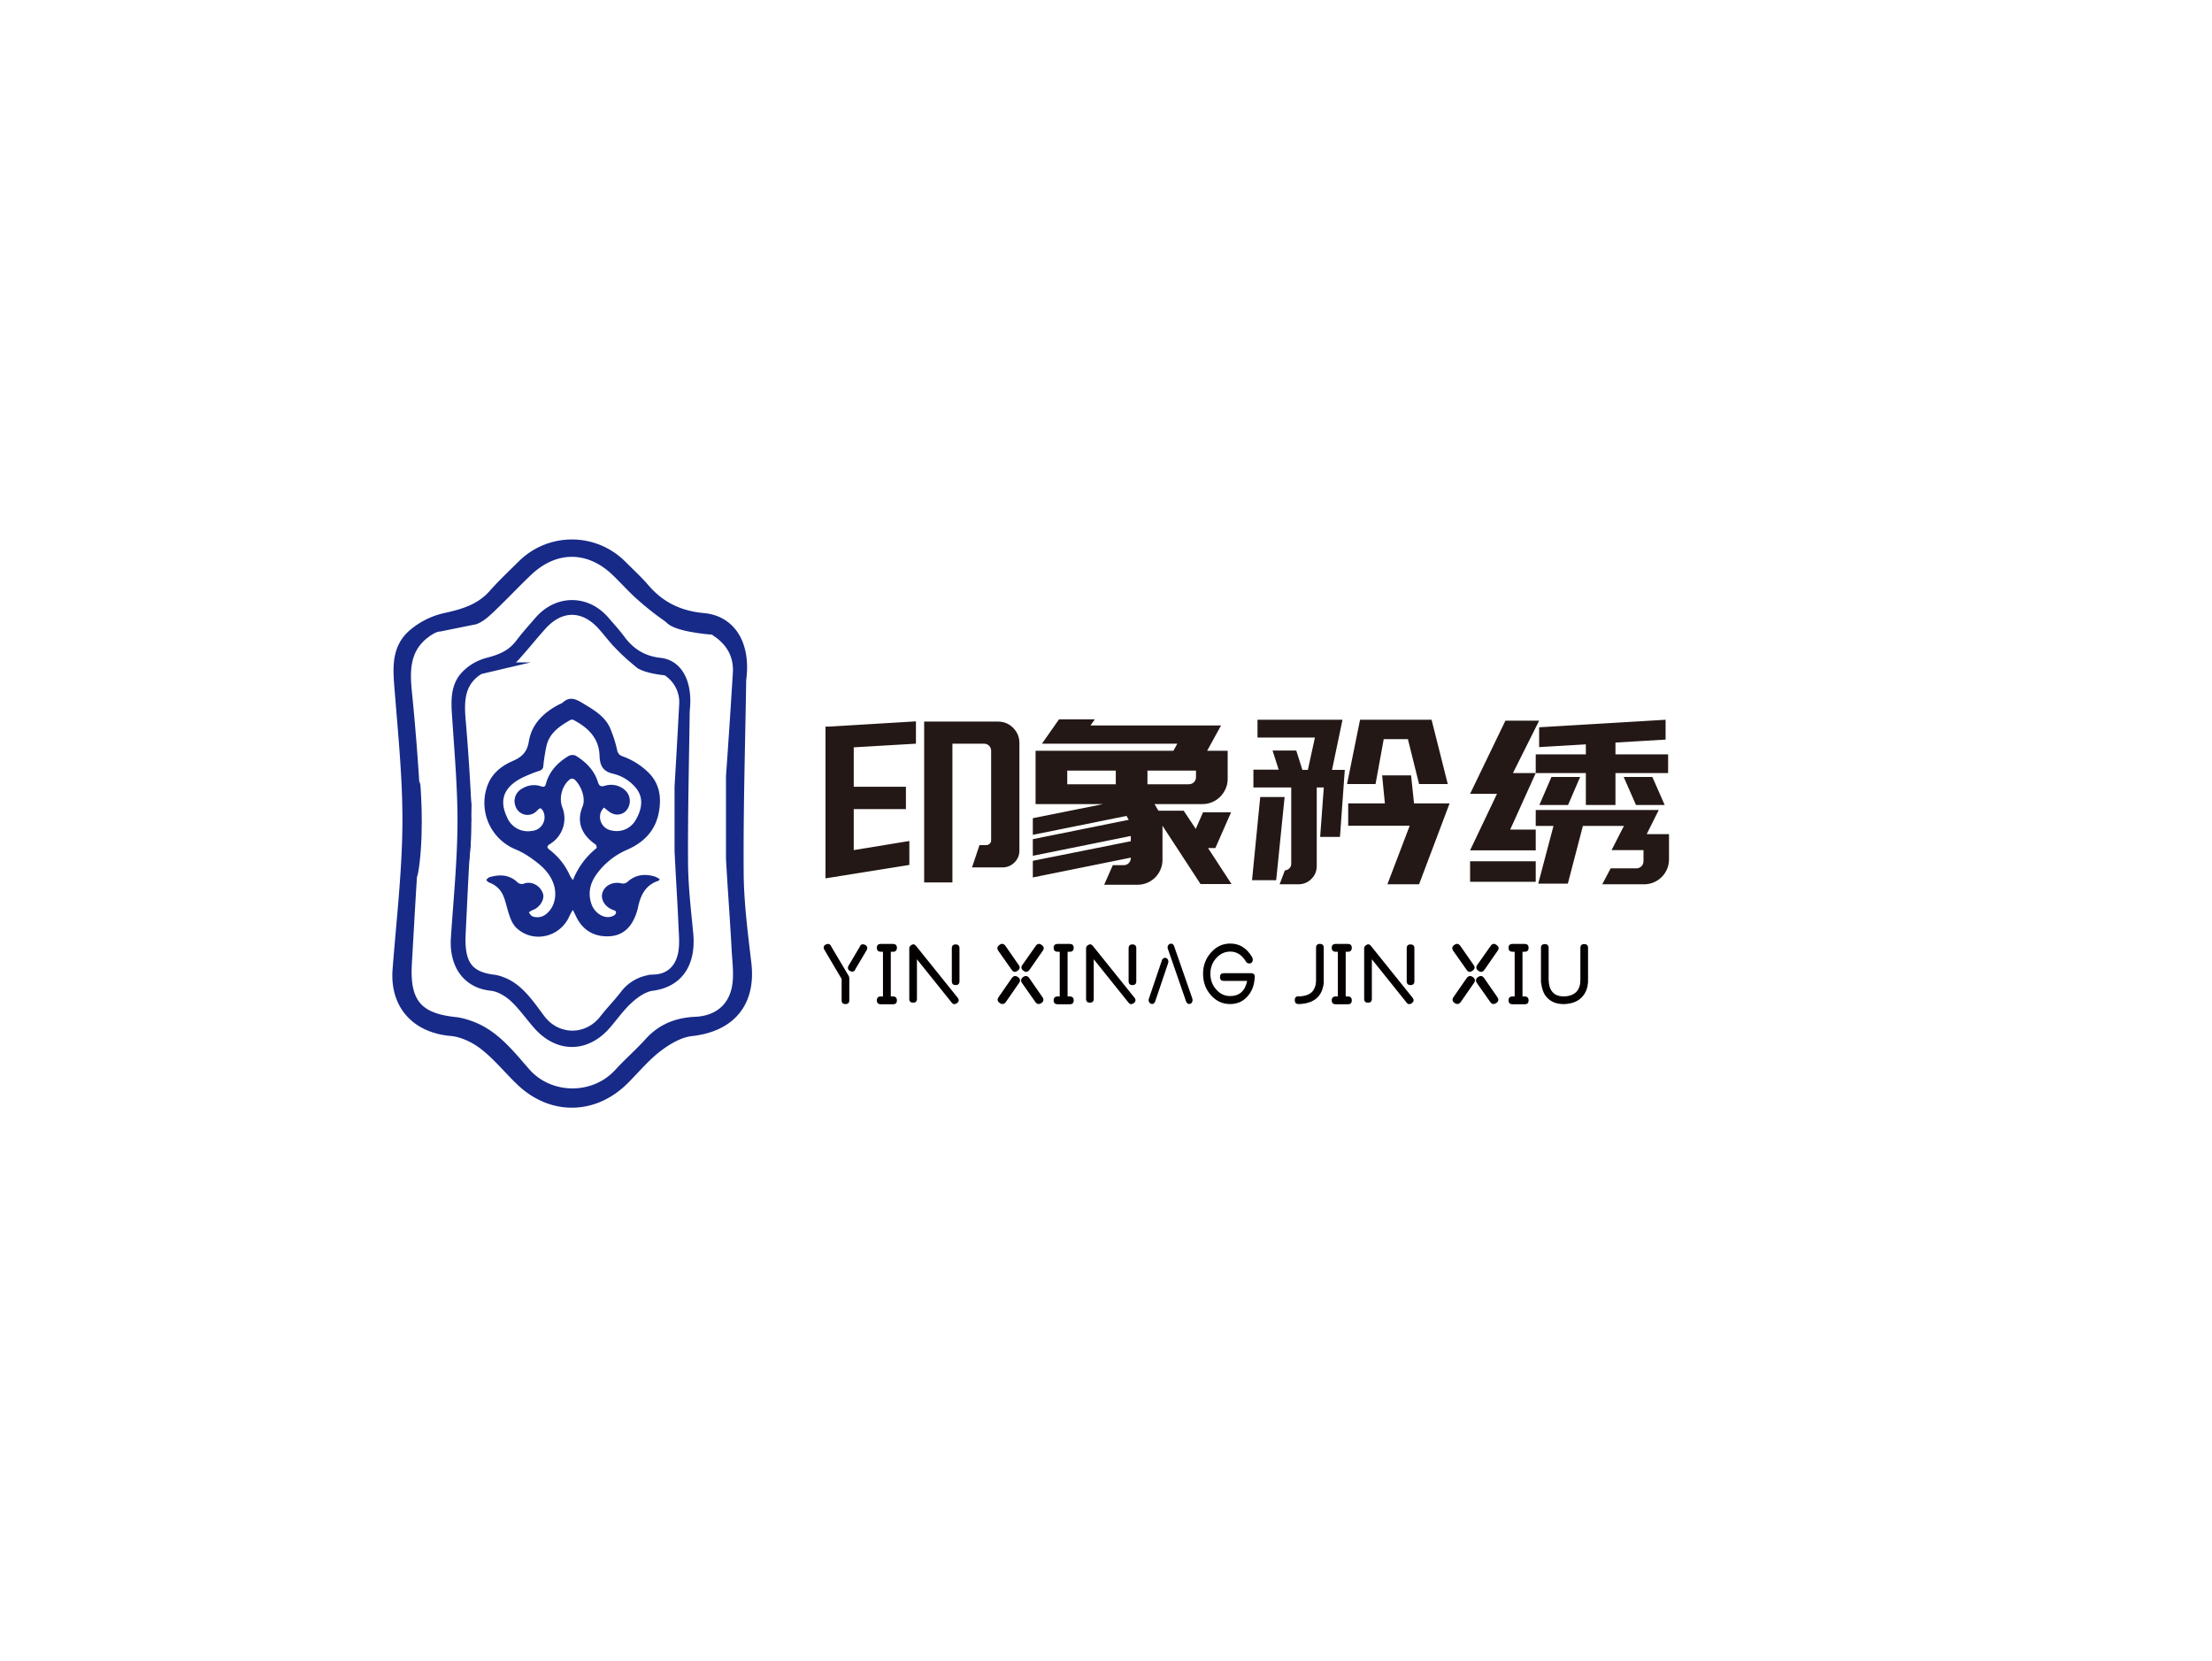 <svg id="图层_1" data-name="图层 1" xmlns="http://www.w3.org/2000/svg" viewBox="0 0 966.61 725.67"><defs><style>.cls-3,.cls-4{fill:#172a88}.cls-3{stroke:#172a88;stroke-miterlimit:10;stroke-width:2.36px}</style></defs><path transform="translate(359.93 438.7)" font-size="39.01" fill="#040000" font-family="xiaowei" d="M10.82-12.50L3.35-25.07Q2.74-26.67 1.22-26.13L1.22-26.13Q-0.38-25.60 0.15-24.00L0.15-24.00L7.85-10.97L7.85-1.68Q7.85 0 9.52 0L9.52 0Q11.20 0 11.20-1.68L11.20-1.68L11.20-11.35Q11.20-11.96 10.82-12.50L10.82-12.50ZM17.83-25.98Q16.23-26.51 15.70-24.91L15.70-24.91L10.74-16.53Q10.21-14.93 11.81-14.32L11.81-14.32Q13.41-13.79 13.94-15.39L13.94-15.39L18.90-23.77Q19.43-25.37 17.83-25.98L17.83-25.98ZM29.33-22.86L30.32-22.86Q32.00-22.86 32.00-24.61L32.00-24.61Q32.00-26.21 30.32-26.29L30.32-26.29L24.91-26.29Q23.24-26.21 23.24-24.61L23.24-24.61Q23.24-22.86 24.99-22.86L24.99-22.86L25.91-22.86L25.91-3.35L24.91-3.35Q23.24-3.28 23.24-1.60L23.24-1.60Q23.24 0.08 24.99 0.08L24.99 0.08L30.32 0.08Q32.00 0.08 32.00-1.60L32.00-1.60Q32.00-3.28 30.32-3.35L30.32-3.35L29.33-3.35L29.33-22.86ZM57.68-26.06Q56.00-26.06 56.00-24.38L56.00-24.38L56.00-9.98Q56.00-8.30 57.68-8.30L57.68-8.30Q59.35-8.30 59.35-9.98L59.35-9.98L59.35-24.38Q59.35-26.06 57.68-26.06L57.68-26.06ZM58.59-2.74L40.46-25.30Q39.47-26.67 38.17-25.68L38.17-25.68L37.94-25.52Q37.41-25.07 37.41-24.31L37.41-24.31L37.41-2.29Q37.41-0.61 39.09-0.61L39.09-0.61Q40.76-0.61 40.76-2.29L40.76-2.29L40.76-19.58L55.85-0.76Q56.84 0.61 58.21-0.38L58.21-0.38Q59.58-1.37 58.59-2.74L58.59-2.74ZM95.54-3.12L89.83-11.35Q88.76-12.88 87.16-11.81L87.16-11.81Q85.64-10.67 86.71-9.14L86.71-9.14L92.50-0.91Q93.56 0.61 95.16-0.46L95.16-0.46Q96.69-1.52 95.54-3.12L95.54-3.12ZM76.34-23.24L82.13-15.01Q83.20-13.41 84.72-14.55L84.72-14.55Q86.32-15.62 85.18-17.14L85.18-17.14L79.47-25.37Q78.32-26.97 76.80-25.83L76.80-25.83Q75.28-24.76 76.34-23.24L76.34-23.24ZM92.65-25.37L86.86-17.14Q85.79-15.62 87.32-14.55L87.32-14.55Q88.84-13.41 89.98-15.01L89.98-15.01L95.70-23.24Q96.84-24.76 95.24-25.83L95.24-25.83Q93.72-26.97 92.65-25.37L92.65-25.37ZM82.21-11.35L76.50-3.12Q75.35-1.52 76.95-0.46L76.95-0.46Q78.48 0.61 79.62-0.91L79.62-0.91L85.33-9.14Q86.48-10.67 84.88-11.81L84.88-11.81Q83.35-12.88 82.21-11.35L82.21-11.35ZM106.59-22.86L107.58-22.86Q109.26-22.86 109.26-24.61L109.26-24.61Q109.26-26.21 107.58-26.29L107.58-26.29L102.17-26.29Q100.50-26.21 100.50-24.61L100.50-24.61Q100.50-22.86 102.25-22.86L102.25-22.86L103.16-22.86L103.16-3.35L102.17-3.35Q100.50-3.28 100.50-1.60L100.50-1.60Q100.50 0.08 102.25 0.08L102.25 0.08L107.58 0.08Q109.26 0.08 109.26-1.60L109.26-1.60Q109.26-3.28 107.58-3.35L107.58-3.35L106.59-3.35L106.59-22.86ZM134.93-26.06Q133.26-26.06 133.26-24.38L133.26-24.38L133.26-9.98Q133.26-8.30 134.93-8.30L134.93-8.30Q136.61-8.30 136.61-9.98L136.61-9.98L136.61-24.38Q136.61-26.06 134.93-26.06L134.93-26.06ZM135.85-2.74L117.72-25.30Q116.73-26.67 115.43-25.68L115.43-25.68L115.20-25.52Q114.67-25.07 114.67-24.31L114.67-24.31L114.67-2.29Q114.67-0.61 116.34-0.61L116.34-0.61Q118.02-0.61 118.02-2.29L118.02-2.29L118.02-19.58L133.11-0.76Q134.10 0.61 135.47-0.38L135.47-0.38Q136.84-1.37 135.85-2.74L135.85-2.74ZM142.94-0.15Q143.54 0.08 144.08-0.15L144.08-0.15Q144.61-0.46 144.84-1.07L144.84-1.07L150.55-17.98Q150.78-18.59 150.48-19.28L150.48-19.28Q150.25-19.89 149.72-20.11L149.72-20.11Q149.11-20.34 148.57-20.04L148.57-20.04Q148.04-19.81 147.81-19.12L147.81-19.12L142.10-2.29Q141.87-1.60 142.17-0.99L142.17-0.99Q142.40-0.38 142.94-0.15L142.94-0.15ZM158.40-1.07Q158.63-0.46 159.16-0.15L159.16-0.15Q159.70 0.08 160.31-0.15L160.31-0.15Q160.84-0.38 161.07-0.99L161.07-0.99Q161.30-1.60 161.14-2.29L161.14-2.29L153.14-25.30Q152.92-25.98 152.38-26.29L152.38-26.29Q151.85-26.51 151.24-26.29L151.24-26.29Q150.71-26.06 150.40-25.45L150.40-25.45Q150.17-24.76 150.40-24.15L150.40-24.15L158.40-1.07ZM177.60 0Q182.17 0 185.15-3.28L185.15-3.28Q188.12-6.55 188.35-11.58L188.35-11.58L188.35-11.58L188.42-11.81Q188.42-13.41 186.90-13.49L186.90-13.49L174.78-13.49L174.78-13.49L174.78-13.49L174.71-13.49Q173.18-13.41 173.18-11.81L173.18-11.81Q173.18-10.13 174.78-10.13L174.78-10.13L174.78-10.13L185.07-10.13Q183.70-3.50 177.60-3.50L177.60-3.50Q174.02-3.50 171.51-6.40L171.51-6.40Q168.99-9.22 168.99-13.26L168.99-13.26Q168.99-17.22 171.51-20.04L171.51-20.04Q174.10-22.93 177.68-22.93L177.68-22.93Q181.87-22.93 184.46-18.67L184.46-18.67Q184.92-17.75 185.91-17.75L185.91-17.75Q187.51-17.75 187.51-19.50L187.51-19.50L187.35-20.27L187.35-20.34L187.05-20.80Q183.55-26.44 177.68-26.44L177.68-26.44Q172.73-26.44 169.30-22.55L169.30-22.55Q165.79-18.67 165.79-13.26L165.79-13.26Q165.79-7.70 169.22-3.89L169.22-3.89Q172.65 0 177.60 0L177.60 0ZM207.70-3.35L207.55-3.43Q205.87-3.43 205.87-1.68L205.87-1.68Q205.87 0 207.55 0L207.55 0L207.62 0L207.62 0L207.85 0Q213.34-0.23 216.08-3.20L216.08-3.20Q217.30-4.57 217.91-6.40L217.91-6.40Q218.36-7.70 218.52-9.14L218.52-9.14L218.52-9.52L218.52-24.61Q218.52-26.29 216.84-26.29L216.84-26.29Q215.16-26.29 215.16-24.61L215.16-24.61L215.16-10.21L215.16-10.21L215.09-9.45Q215.09-8.84 214.94-8.30L214.94-8.30Q214.56-6.63 213.56-5.49L213.56-5.49Q211.81-3.50 207.70-3.35L207.70-3.35ZM228.12-22.86L229.11-22.86Q230.78-22.86 230.78-24.61L230.78-24.61Q230.78-26.21 229.11-26.29L229.11-26.29L223.70-26.29Q222.02-26.21 222.02-24.61L222.02-24.61Q222.02-22.86 223.77-22.86L223.77-22.86L224.69-22.86L224.69-3.35L223.70-3.35Q222.02-3.28 222.02-1.60L222.02-1.60Q222.02 0.08 223.77 0.08L223.77 0.08L229.11 0.08Q230.78 0.08 230.78-1.60L230.78-1.60Q230.78-3.28 229.11-3.35L229.11-3.35L228.12-3.35L228.12-22.86ZM256.46-26.06Q254.78-26.06 254.78-24.38L254.78-24.38L254.78-9.98Q254.78-8.30 256.46-8.30L256.46-8.30Q258.14-8.30 258.14-9.98L258.14-9.98L258.14-24.38Q258.14-26.06 256.46-26.06L256.46-26.06ZM257.37-2.74L239.24-25.30Q238.25-26.67 236.96-25.68L236.96-25.68L236.73-25.52Q236.19-25.07 236.19-24.31L236.19-24.31L236.19-2.29Q236.19-0.61 237.87-0.61L237.87-0.61Q239.55-0.61 239.55-2.29L239.55-2.29L239.55-19.58L254.63-0.76Q255.62 0.61 256.99-0.38L256.99-0.38Q258.37-1.37 257.37-2.74L257.37-2.74ZM294.33-3.12L288.61-11.35Q287.55-12.88 285.95-11.81L285.95-11.81Q284.42-10.67 285.49-9.14L285.49-9.14L291.28-0.91Q292.35 0.61 293.95-0.46L293.95-0.46Q295.47-1.52 294.33-3.12L294.33-3.12ZM275.13-23.24L280.92-15.01Q281.98-13.41 283.51-14.55L283.51-14.55Q285.11-15.62 283.97-17.14L283.97-17.14L278.25-25.37Q277.11-26.97 275.58-25.83L275.58-25.83Q274.06-24.76 275.13-23.24L275.13-23.24ZM291.43-25.37L285.64-17.14Q284.57-15.62 286.10-14.55L286.10-14.55Q287.62-13.41 288.77-15.01L288.77-15.01L294.48-23.24Q295.62-24.76 294.02-25.83L294.02-25.83Q292.50-26.97 291.43-25.37L291.43-25.37ZM280.99-11.35L275.28-3.12Q274.14-1.52 275.74-0.46L275.74-0.46Q277.26 0.61 278.40-0.91L278.40-0.91L284.12-9.14Q285.26-10.67 283.66-11.81L283.66-11.81Q282.14-12.88 280.99-11.35L280.99-11.35ZM305.38-22.86L306.37-22.86Q308.04-22.86 308.04-24.61L308.04-24.61Q308.04-26.21 306.37-26.29L306.37-26.29L300.96-26.29Q299.28-26.21 299.28-24.61L299.28-24.61Q299.28-22.86 301.03-22.86L301.03-22.86L301.95-22.86L301.95-3.35L300.96-3.35Q299.28-3.28 299.28-1.60L299.28-1.60Q299.28 0.08 301.03 0.08L301.03 0.08L306.37 0.08Q308.04 0.08 308.04-1.60L308.04-1.60Q308.04-3.28 306.37-3.35L306.37-3.35L305.38-3.35L305.38-22.86ZM332.35-26.21Q330.67-26.21 330.67-24.53L330.67-24.53L330.67-10.21L330.59-10.21L330.59-9.45Q330.59-8.84 330.44-8.30L330.44-8.30Q330.06-6.63 329.07-5.49L329.07-5.49Q327.24-3.50 323.66-3.35L323.66-3.35Q320.46-3.28 318.78-4.95L318.78-4.95Q317.57-6.10 317.11-8.08L317.11-8.08Q316.96-8.69 316.88-9.37L316.88-9.37L316.88-9.83L316.88-10.13L316.80-10.13L316.80-24.53Q316.80-26.21 315.13-26.21L315.13-26.21Q313.45-26.21 313.45-24.53L313.45-24.53L313.45-9.45L313.60-8.84Q313.76-7.31 314.29-5.87L314.29-5.87Q314.98-3.89 316.35-2.59L316.35-2.59Q318.94 0 323.20 0L323.20 0L323.74 0Q328.84-0.23 331.51-3.20L331.51-3.20Q332.73-4.57 333.41-6.40L333.41-6.40Q333.87-7.70 333.95-9.07L333.95-9.07L334.02-9.45L334.02-24.53Q334.02-26.21 332.35-26.21L332.35-26.21Z"></path><path transform="translate(357.34 386.27)" font-size="99.57" fill="#231815" font-family="PangMenZhengDao-3" d="M40.03-18.82L40.03-8.36L3.39-2.49L3.39-7.27L3.39-12.84L3.39-68.80L4.98-68.80L42.91-71.09L42.91-61.34L15.73-59.74L15.73-42.52L38.53-42.52L38.53-32.76L15.73-32.76L15.73-14.84L40.03-18.82ZM75.77-70.99L78.76-70.99Q82.64-70.99 85.38-68.26Q88.12-65.52 88.12-61.63L88.12-61.63L88.12-14.64Q88.12-11.55 85.93-9.41Q83.74-7.27 80.65-7.27L80.65-7.27L67.41-7.27L70.69-17.03L73.58-17.03Q74.48-17.03 75.13-17.62Q75.77-18.22 75.77-19.12L75.77-19.12L75.77-58.15Q75.77-59.54 74.88-60.44Q73.98-61.34 72.59-61.34L72.59-61.34L58.85-61.34L58.85-0.70L46.50-0.70L46.50-61.34L46.50-69.10L46.50-70.99L75.77-70.99ZM136.81-11.45L136.81-11.55L93.99-2.89L93.99-10.16L136.81-18.72L136.81-21.01L93.99-12.35L93.99-19.62L135.91-28.08L134.92-29.77L93.99-21.51L93.99-28.78L124.76-34.95L95.19-34.95L95.19-41.02L95.19-43.61L95.19-49.59L95.19-55.06L95.19-58.25L155.43-58.25L157.12-61.34L113.61-61.34L105.35-61.34L97.98-61.34L105.44-71.99L121.08-71.99L119.19-69.30L161.50-69.30L170.17-69.30L176.24-69.30L170.17-58.25L179.13-58.25L179.13-55.06L179.13-49.59L179.13-45.90Q179.13-43.61 178.23-41.62Q177.33-39.63 175.84-38.14Q174.35-36.64 172.36-35.80Q170.36-34.95 168.17-34.95L168.17-34.95L147.16-34.95L148.86-32.06L159.91-32.06L165.19-24.10L168.37-31.36L180.62-31.36L173.75-15.73L170.56-15.73L180.82 0L167.28 0L150.65-25.49L150.65-10.65Q150.65-8.36 149.80-6.37Q148.96-4.38 147.46-2.89Q145.97-1.39 143.98-0.55Q141.99 0.30 139.70 0.30L139.70 0.30L125.16 0.30L128.94-8.26L133.72-8.26Q135.02-8.26 135.91-9.16Q136.81-10.06 136.81-11.45L136.81-11.45ZM165.29-46.70L165.29-49.59L144.08-49.59L144.08-43.61L162.10-43.61Q163.49-43.61 164.39-44.51Q165.29-45.40 165.29-46.70L165.29-46.70ZM109.03-49.59L109.03-43.61L130.24-43.61L130.24-49.59L109.03-49.59ZM193.36-38.04L204.02-38.04L200.33-1.69L189.78-1.69L193.36-38.04ZM229.31-71.79L224.73-49.88L230.31-49.88L228.21-20.61L219.55-20.61L221.14-42.22L218.06-42.22L218.06-7.97Q218.06-4.58 215.77-2.29L215.77-2.29Q213.38 0.10 209.99 0.10L209.99 0.10L201.83 0.10L204.12-5.97Q205.01-5.97 206.01-6.77L206.01-6.77Q206.91-7.67 206.91-8.76L206.91-8.76L206.91-42.22L190.38-42.22L190.38-49.98L201.43-49.98L198.74-58.35L209.10-58.35L211.79-49.88L214.18-49.88L217.26-64.02L192.17-64.02L192.17-71.79L218.76-71.79L228.51-71.79L229.31-71.79ZM259.28-47.49L260.57-35.25L276.11-35.25L262.77 0.10L248.93 0.10L258.68-25.49L231.80-25.49L231.80-35.25L247.83-35.25L246.63-47.49L259.28-47.49ZM247.33-63.33L243.75-43.71L231.30-43.71L236.98-71.79L243.65-71.79L248.83-71.79L255.80-71.79L263.86-71.79L268.24-71.79L275.31-43.71L262.77-43.71L257.89-63.33L247.33-63.33ZM313.75-23.80L313.75-14.74L285.07-14.74L296.82-39.43L285.07-39.43L300.50-71.39L315.24-71.39L303.79-48.49L306.08-48.49L313.75-48.49L302.59-23.80L313.75-23.80ZM313.75-9.96L313.75-1.00L285.07-1.00L285.07-9.96L313.75-9.96ZM346.50-6.87L357.66-6.87Q359.05-6.87 359.95-7.77Q360.84-8.66 360.84-10.06L360.84-10.06L360.84-14.84L358.65-14.84L354.77-14.84L346.90-14.84L352.28-25.39L334.36-25.39L327.78-0.20L314.84-0.20L321.51-25.39L313.75-25.39L313.75-32.36L355.76-32.36L361.44-32.36L367.51-32.36L362.24-21.81L370.70-21.81L371.99-21.81L371.99-10.85Q371.99-8.56 371.15-6.57Q370.30-4.58 368.81-3.09Q367.31-1.59 365.32-0.75Q363.33 0.10 361.04 0.10L361.04 0.10L342.82 0.10L346.50-6.87ZM327.88-34.55L315.34-34.55L320.62-46.80L333.16-46.80L327.88-34.55ZM357.56-34.55L352.18-46.80L364.72-46.80L370.10-34.55L357.56-34.55ZM313.75-56.66L335.65-56.66L335.65-61.04L315.24-59.84L315.24-68.50L370.50-71.79L370.50-63.13L348.59-61.83L348.59-56.66L371.60-56.66L371.60-48.49L348.59-48.49L348.59-34.55L335.65-34.55L335.65-48.49L313.75-48.49L313.75-56.66Z"></path><path class="cls-3" d="M327.16 420.89c-1.54-13.18-3.29-26.43-3.37-39.66-.18-28.06.67-56.12 1.11-84.19 2.14-15.94-4.87-26.88-17.44-28-10.17-.93-18.32-4.8-24.93-12.48-3.12-3.63-6.68-6.88-10.07-10.28a31.77 31.77 0 00-45.1 0c-4.18 4.14-8.5 8.18-12.38 12.59-5.54 6.3-12.68 8.42-20.59 10.14a33.69 33.69 0 00-15.12 7.75c-7.66 7.13-6.27 16.85-5.51 26.38 1.53 19.29 3.48 38.64 3.26 57.94-.23 20.86-2.69 41.69-4.29 62.52-1.21 15.86 8.43 26.46 24.27 27.86 4.82.42 10 2.92 13.91 5.94 5.81 4.5 10.52 10.4 15.87 15.53 13.94 13.38 33.08 13.11 46.72-.52 4.78-4.78 9.16-10.09 14.48-14.15 4.15-3.15 9.33-6.22 14.33-6.75 17.62-1.96 26.9-13.06 24.85-30.62zm-6.42 11.67c-2.06 8.08-8.32 12.5-16.9 12.88-8.18.37-15.18 3.07-20.81 9.3-4.23 4.68-9 8.83-13.29 13.49-10.47 11.53-29.29 11.2-39.32-.23-7.33-8.36-14.44-17.69-26-21.21a26.88 26.88 0 00-5.05-1.2c-16.07-1.6-21.46-7.76-20.59-24.17.94-15.84 1.74-31.69 2.87-47.52.07-.93.16-1.71.27-2.42a17.43 17.43 0 01.2-7.12 17.26 17.26 0 01.3-6.6 17.7 17.7 0 01.1-5.29 17.88 17.88 0 01.13-2.83c-.13-.88-.25-1.79-.3-2.73q-1.3-22.44-3.56-44.82c-.94-9.51-.78-18.38 7.79-24.73a18.36 18.36 0 013.15-1.94l-.11-.15.94-.19a6 6 0 011.72-.34l15.52-3.14c2.72-1 5.13-3.23 7.31-5.3 5.53-5.24 10.73-10.83 16.26-16.07 11.56-10.92 25.83-10.79 37.24.22 3.77 3.63 7.23 7.58 11.17 11a124.59 124.59 0 0013.84 10.63s3 .81 6.57 1.72c.42 0 .83-.06 1.27-.06a15.72 15.72 0 015.5.95 8.61 8.61 0 014.56 1.49 1.05 1.05 0 01.82.56c6.14 4 9.55 9.74 9.08 17.32q-1.38 22.59-3 45.17v35.84c.74 13.43 1.78 26.84 2.5 40.28.33 5.74 1.19 11.8-.18 17.21z"></path><path class="cls-4" d="M183.57 341.23s1.92 20.11-.43 37.43-2.35-22.24-2.35-22.24zM310.84 277.28s-18.4-1.29-20.11-6.21c-1.13-3.25 10.77 2.67 10.77 2.67l10.06 2.44z"></path><path class="cls-3" d="M301.74 407.71c-1-10.34-2.21-20.73-2.26-31.11-.12-22 .45-44 .74-66 1.44-12.51-3.26-21.08-11.69-22-6.82-.73-12.28-3.77-16.71-9.8-2.09-2.84-4.48-5.38-6.75-8.05-8.36-9.83-21.77-9.85-30.24 0-2.8 3.25-5.69 6.42-8.29 9.88-3.72 4.94-8.51 6.6-13.81 8a21.46 21.46 0 00-10.13 6.08c-5.14 5.59-4.21 13.21-3.7 20.68 1 15.13 2.33 30.31 2.19 45.45-.16 16.35-1.81 32.69-2.88 49-.81 12.43 5.65 20.75 16.27 21.85 3.23.33 6.72 2.29 9.33 4.65 3.89 3.53 7.05 8.16 10.63 12.18 9.35 10.49 22.18 10.29 31.32-.41 3.21-3.74 6.14-7.91 9.72-11.09 2.78-2.47 6.25-4.88 9.6-5.3 11.81-1.54 18.03-10.24 16.66-24.01zm-4.31 9.15c-1.38 6.34-5.57 9.8-11.32 10.1a17.88 17.88 0 00-13.95 7.29c-2.84 3.67-6.07 6.92-8.91 10.59-7 9-19.64 8.78-26.36-.19-4.92-6.56-9.68-13.87-17.41-16.63a15.92 15.92 0 00-3.38-.94c-10.78-1.26-14.39-6.09-13.8-19 .62-12.42 1.16-24.85 1.92-37.27 0-.72.11-1.34.18-1.89a16.14 16.14 0 01.13-5.59 16 16 0 01.2-5.17 16 16 0 01.07-4.15 16.42 16.42 0 01.09-2.22c-.09-.7-.17-1.4-.21-2.15q-.87-17.6-2.38-35.15c-.63-7.45-.52-14.41 5.22-19.38a12.21 12.21 0 012.12-1.53l-.08-.12.63-.14a3.5 3.5 0 011.15-.28l10.41-2.45a16.34 16.34 0 004.9-4.16c3.7-4.11 7.19-8.5 10.9-12.6 7.75-8.57 17.31-8.47 25 .17 2.52 2.84 4.84 5.94 7.48 8.62a87.47 87.47 0 009.28 8.34s2 .64 4.41 1.35c.28 0 .55-.05.84-.05a9.17 9.17 0 013.69.75 5.18 5.18 0 013.06 1.17.71.71 0 01.55.43 15.19 15.19 0 016.09 13.59q-.93 17.72-2 35.43v28.1c.49 10.53 1.19 21.05 1.67 31.59.16 4.54.73 9.3-.19 13.54z"></path><path class="cls-4" d="M205.48 345.23s1.29 15.77-.29 29.36-1.58-17.45-1.58-17.45zM290.79 295.08s-12.33-1-13.47-4.87c-.76-2.55 7.21 2.09 7.21 2.09l6.75 1.92zM288.31 384.14c-.32.44-.38.62-.49.66-5.86 1.86-8 6.54-9.09 12a18.35 18.35 0 01-.66 2.27c-2.14 6.31-6.11 9.71-11.71 10-6.66.38-11.72-2.6-14.58-8.57-.39-.81-.8-1.61-1.46-2.93a26 26 0 00-1.39 2.47c-3.84 9.21-15.27 12.16-22.69 5.9-2.39-2-3.3-4.8-4.17-7.61-.71-2.26-1.16-4.61-2.07-6.78a10.38 10.38 0 00-6.2-5.93c-.53-.19-.92-.74-1.38-1.13.46-.4.86-1 1.4-1.19 4.35-1.32 8.53-1.22 12.1 2a2.82 2.82 0 003.24.7c3.31-1.11 7.06 1.07 8.13 4.53.78 2.54-1.57 6.14-4.6 7.13a7.55 7.55 0 00-1.6 1c.5.58.89 1.44 1.51 1.67a6 6 0 006.24-1.11c3.6-2.94 4.78-8.42 2.94-13.37-1.93-5.21-6.07-8.42-10.38-11.41a35.45 35.45 0 00-6.2-3.38 21.91 21.91 0 01-11.86-28.64c2-4.81 6.11-7.93 10.65-9.89 4.1-1.78 6.33-3.9 7.11-8.6 1.24-7.56 6.42-12.58 13.09-16.07a7.91 7.91 0 001.71-.89c2.8-2.58 5.27-1.81 8.28 0 4.76 2.89 9.71 5.54 12.24 10.74a54.15 54.15 0 013.24 9.93 3.35 3.35 0 002.25 2.76 30.92 30.92 0 0111.41 7.1c4.95 4.86 5.77 10.92 4.61 17.31-1.47 8.06-6.48 13.23-13.92 16.48A32 32 0 00260.67 382c-2.83 3.92-3.84 8.27-2.21 13 1.17 3.42 4.55 6 7.76 5.67a5.53 5.53 0 002.36-.86 1.8 1.8 0 00.63-1.4c0-.28-.68-.62-1.1-.76-3.57-1.18-5.76-4.54-4.88-7.5 1-3.39 4.75-5.12 8.53-4.14a3 3 0 002.4-.67c3.57-3.25 7.65-3.64 12-2.36a11.4 11.4 0 012.15 1.16zm-24.4-31.29a8.7 8.7 0 00-1.25 1.75 6 6 0 004.67 8.26 9.5 9.5 0 0010.58-4.8c3.07-5.34 3.06-10.14-.08-13.84a18.34 18.34 0 00-9.9-6.16c-4.62-1.05-5.8-3.67-5.94-8-.26-7.57-5.05-12.17-11.35-15.48a1.73 1.73 0 00-1.41 0c-4.59 2.65-9 5.54-10.38 11.13a78 78 0 00-1.42 8.89 2.2 2.2 0 01-1.64 2.15 63.91 63.91 0 00-7.95 3.23c-7.82 4.1-9.8 9.77-6.22 17.2a9.78 9.78 0 0010.67 5.88 6 6 0 005.29-8.1 3.49 3.49 0 00-1.35-1.8c-.23-.15-1.14.58-1.59 1.06a5.54 5.54 0 01-9.38-2 6.16 6.16 0 013-7.71 9.62 9.62 0 017.85-1.06c.92.3 2 .74 2.4-.8 1.46-5.63 5.19-9.49 10-12.37a3.54 3.54 0 013.06-.11c4.5 2.76 8.13 6.38 9.73 11.58.56 1.84 1.42 2.06 3.13 1.54a9.07 9.07 0 019 2.24 6.38 6.38 0 011 7.52 5.25 5.25 0 01-6.84 2.38c-1.29-.49-2.32-1.59-3.68-2.58zm-13.54 31.69a33.57 33.57 0 0110.34-14c.17-.14-.11-1.35-.49-1.6-6.12-4.19-8.4-9.9-5.66-16.49 1.56-3.77-.72-9.51-3.66-12a1.85 1.85 0 00-1.78 0c-3.51 2.64-5 8.22-3.37 12.36a13.1 13.1 0 01-5.38 15.94c-1.66 1-1.35 1.68-.09 2.65a28.69 28.69 0 018.79 11.23 13 13 0 001.3 1.91z"></path></svg>
